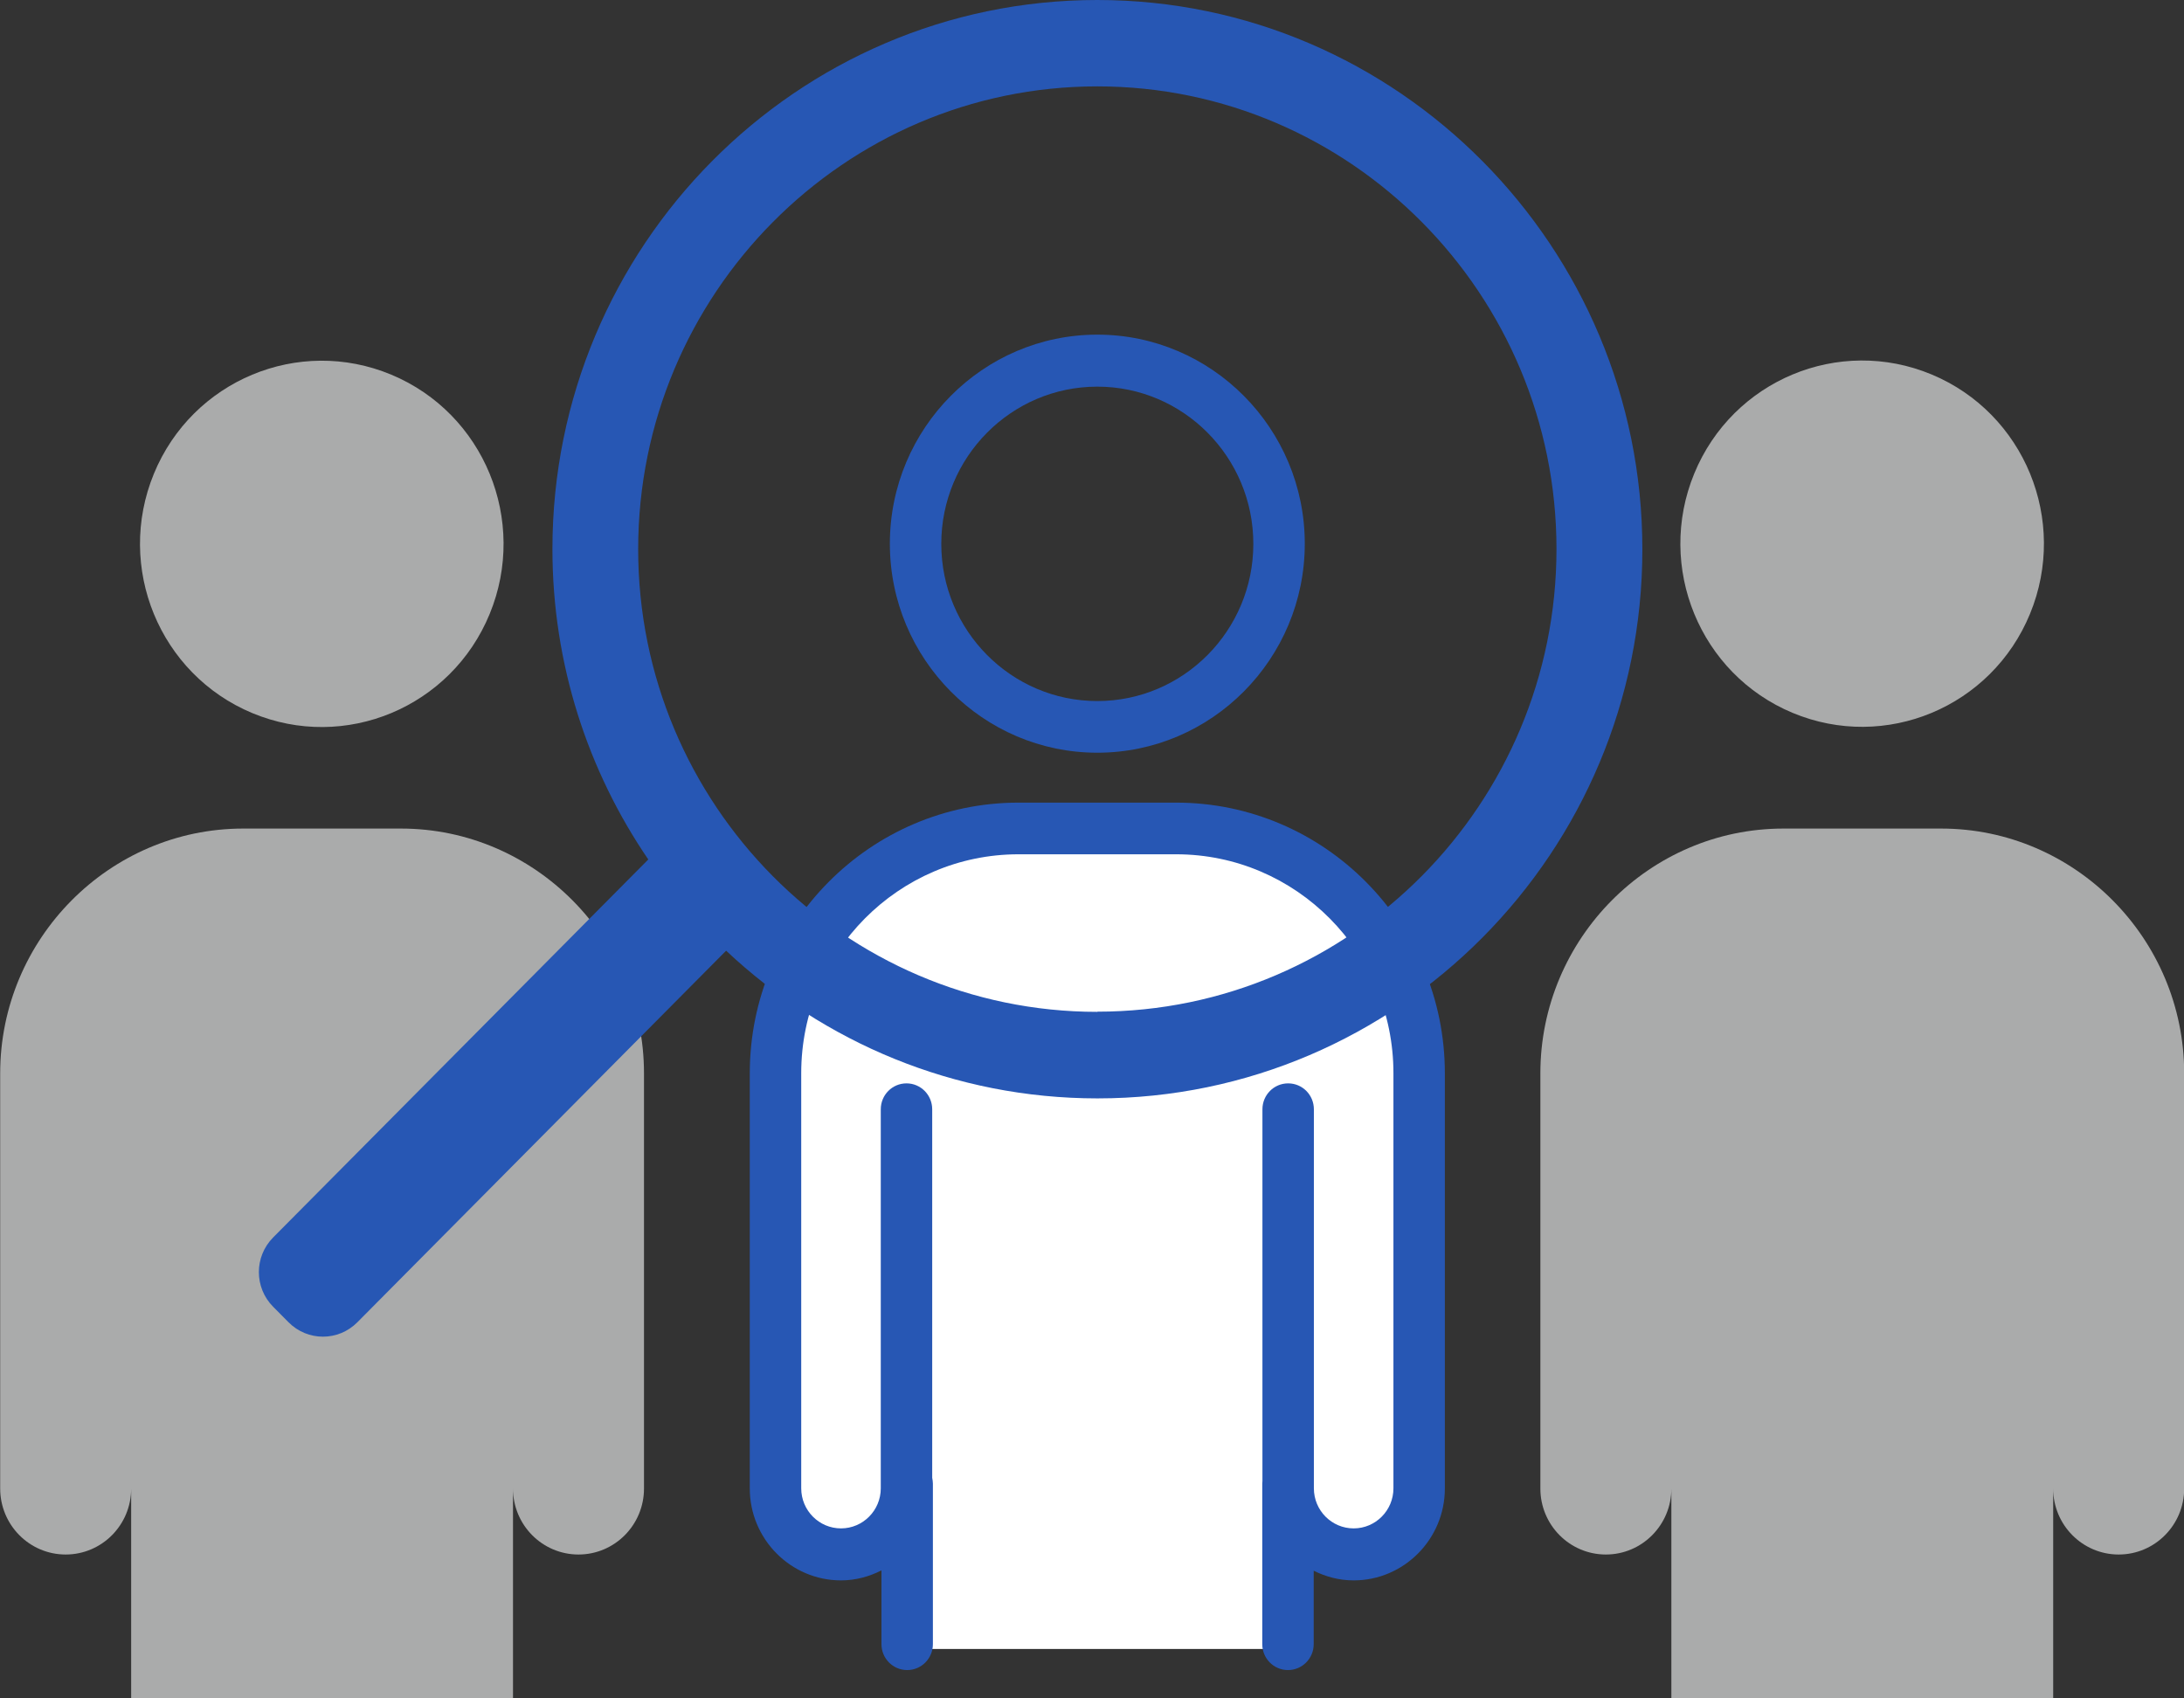 <svg width="108" height="84" viewBox="0 0 108 84" fill="none" xmlns="http://www.w3.org/2000/svg">
<rect x="0" y="0" width="108" height="84" fill="#333333" stroke="none"/>
<g clip-path="url(#clip0_1_688)">
<path d="M24.215 30.365C26.115 25.744 23.937 20.446 19.352 18.532C14.766 16.617 9.509 18.812 7.609 23.433C5.71 28.055 7.887 33.353 12.473 35.267C17.059 37.181 22.316 34.986 24.215 30.365Z" fill="#AAABAB"/>
<path d="M19.823 40.98H12.023C5.41 40.98 0.009 46.432 0.009 53.088V73.62C0.009 75.423 1.459 76.884 3.248 76.884C5.037 76.884 6.486 75.423 6.486 73.62V84.001H25.368V73.62C25.368 75.423 26.818 76.884 28.607 76.884C30.396 76.884 31.846 75.423 31.846 73.62V53.088C31.846 46.423 26.436 40.98 19.832 40.98H19.823Z" fill="#AAABAB"/>
<path d="M100.387 30.355C102.287 25.734 100.109 20.436 95.523 18.522C90.938 16.608 85.68 18.802 83.781 23.423C81.882 28.045 84.059 33.343 88.645 35.257C93.231 37.171 98.488 34.977 100.387 30.355Z" fill="#AAABAB"/>
<path d="M95.986 40.98H88.186C81.573 40.98 76.172 46.432 76.172 53.088V73.62C76.172 75.423 77.622 76.884 79.411 76.884C81.2 76.884 82.65 75.423 82.65 73.62V84.001H101.531V73.62C101.531 75.423 102.981 76.884 104.77 76.884C106.559 76.884 108.009 75.423 108.009 73.62V53.088C108.009 46.423 102.6 40.98 95.995 40.98H95.986Z" fill="#AAABAB"/>
<path d="M54.263 37.228C48.608 37.228 44.004 32.589 44.004 26.89C44.004 21.19 48.608 16.551 54.263 16.551C59.918 16.551 64.522 21.19 64.522 26.89C64.522 32.589 59.918 37.228 54.263 37.228ZM54.263 19.123C50.007 19.123 46.547 22.609 46.547 26.898C46.547 31.187 50.007 34.673 54.263 34.673C58.519 34.673 61.978 31.187 61.978 26.898C61.978 22.609 58.519 19.123 54.263 19.123Z" fill="#2757B4"/>
<path d="M58.163 40.978H50.363C43.749 40.978 38.349 46.43 38.349 53.086V73.618C38.349 75.421 39.798 76.882 41.587 76.882C43.122 76.882 44.394 75.805 44.733 74.37L44.826 81.556H63.708L63.784 74.319C64.098 75.788 65.395 76.891 66.947 76.891C68.736 76.891 70.186 75.43 70.186 73.627V53.094C70.186 46.43 64.776 40.987 58.172 40.987L58.163 40.978Z" fill="white"/>
<path d="M58.163 39.697H50.363C43.038 39.697 37.077 45.704 37.077 53.086V73.618C37.077 76.122 39.103 78.164 41.588 78.164C42.308 78.164 42.987 77.976 43.589 77.669V81.317C43.589 82.026 44.157 82.599 44.861 82.599C45.564 82.599 46.132 82.026 46.132 81.317V73.379C46.132 73.277 46.115 73.183 46.098 73.089V54.864C46.098 54.154 45.53 53.582 44.827 53.582C44.123 53.582 43.555 54.154 43.555 54.864V73.61C43.555 74.704 42.673 75.592 41.588 75.592C40.502 75.592 39.621 74.704 39.621 73.61V53.078C39.621 47.105 44.437 42.252 50.363 42.252H58.163C64.09 42.252 68.906 47.105 68.906 53.078V73.61C68.906 74.704 68.024 75.592 66.939 75.592C65.853 75.592 64.972 74.704 64.972 73.61V54.864C64.972 54.154 64.404 53.582 63.7 53.582C62.996 53.582 62.428 54.154 62.428 54.864V73.26C62.428 73.26 62.42 73.337 62.42 73.379V81.317C62.42 82.026 62.988 82.599 63.691 82.599C64.395 82.599 64.963 82.026 64.963 81.317V77.686C65.565 77.985 66.227 78.164 66.939 78.164C69.423 78.164 71.449 76.122 71.449 73.618V53.086C71.449 45.704 65.489 39.697 58.163 39.697Z" fill="#2757B4"/>
<path d="M54.263 0C39.4 0 27.318 12.184 27.318 27.154C27.318 32.845 29.073 38.134 32.058 42.508L13.507 61.203C12.566 62.152 12.566 63.681 13.507 64.63L14.27 65.399C15.211 66.347 16.729 66.347 17.67 65.399L35.907 47.02C40.723 51.548 47.175 54.325 54.272 54.325C69.135 54.325 81.216 42.141 81.216 27.171C81.216 12.201 69.118 0 54.263 0ZM54.263 50.045C41.74 50.045 31.558 39.774 31.558 27.163C31.558 14.551 41.74 4.272 54.263 4.272C66.786 4.272 76.969 14.543 76.969 27.154C76.969 39.766 66.778 50.036 54.263 50.036V50.045Z" fill="#2757B4"/>
</g>
<defs>
<clipPath id="clip0_1_688">
<rect width="108" height="84" fill="white"/>
</clipPath>
</defs>
</svg>
